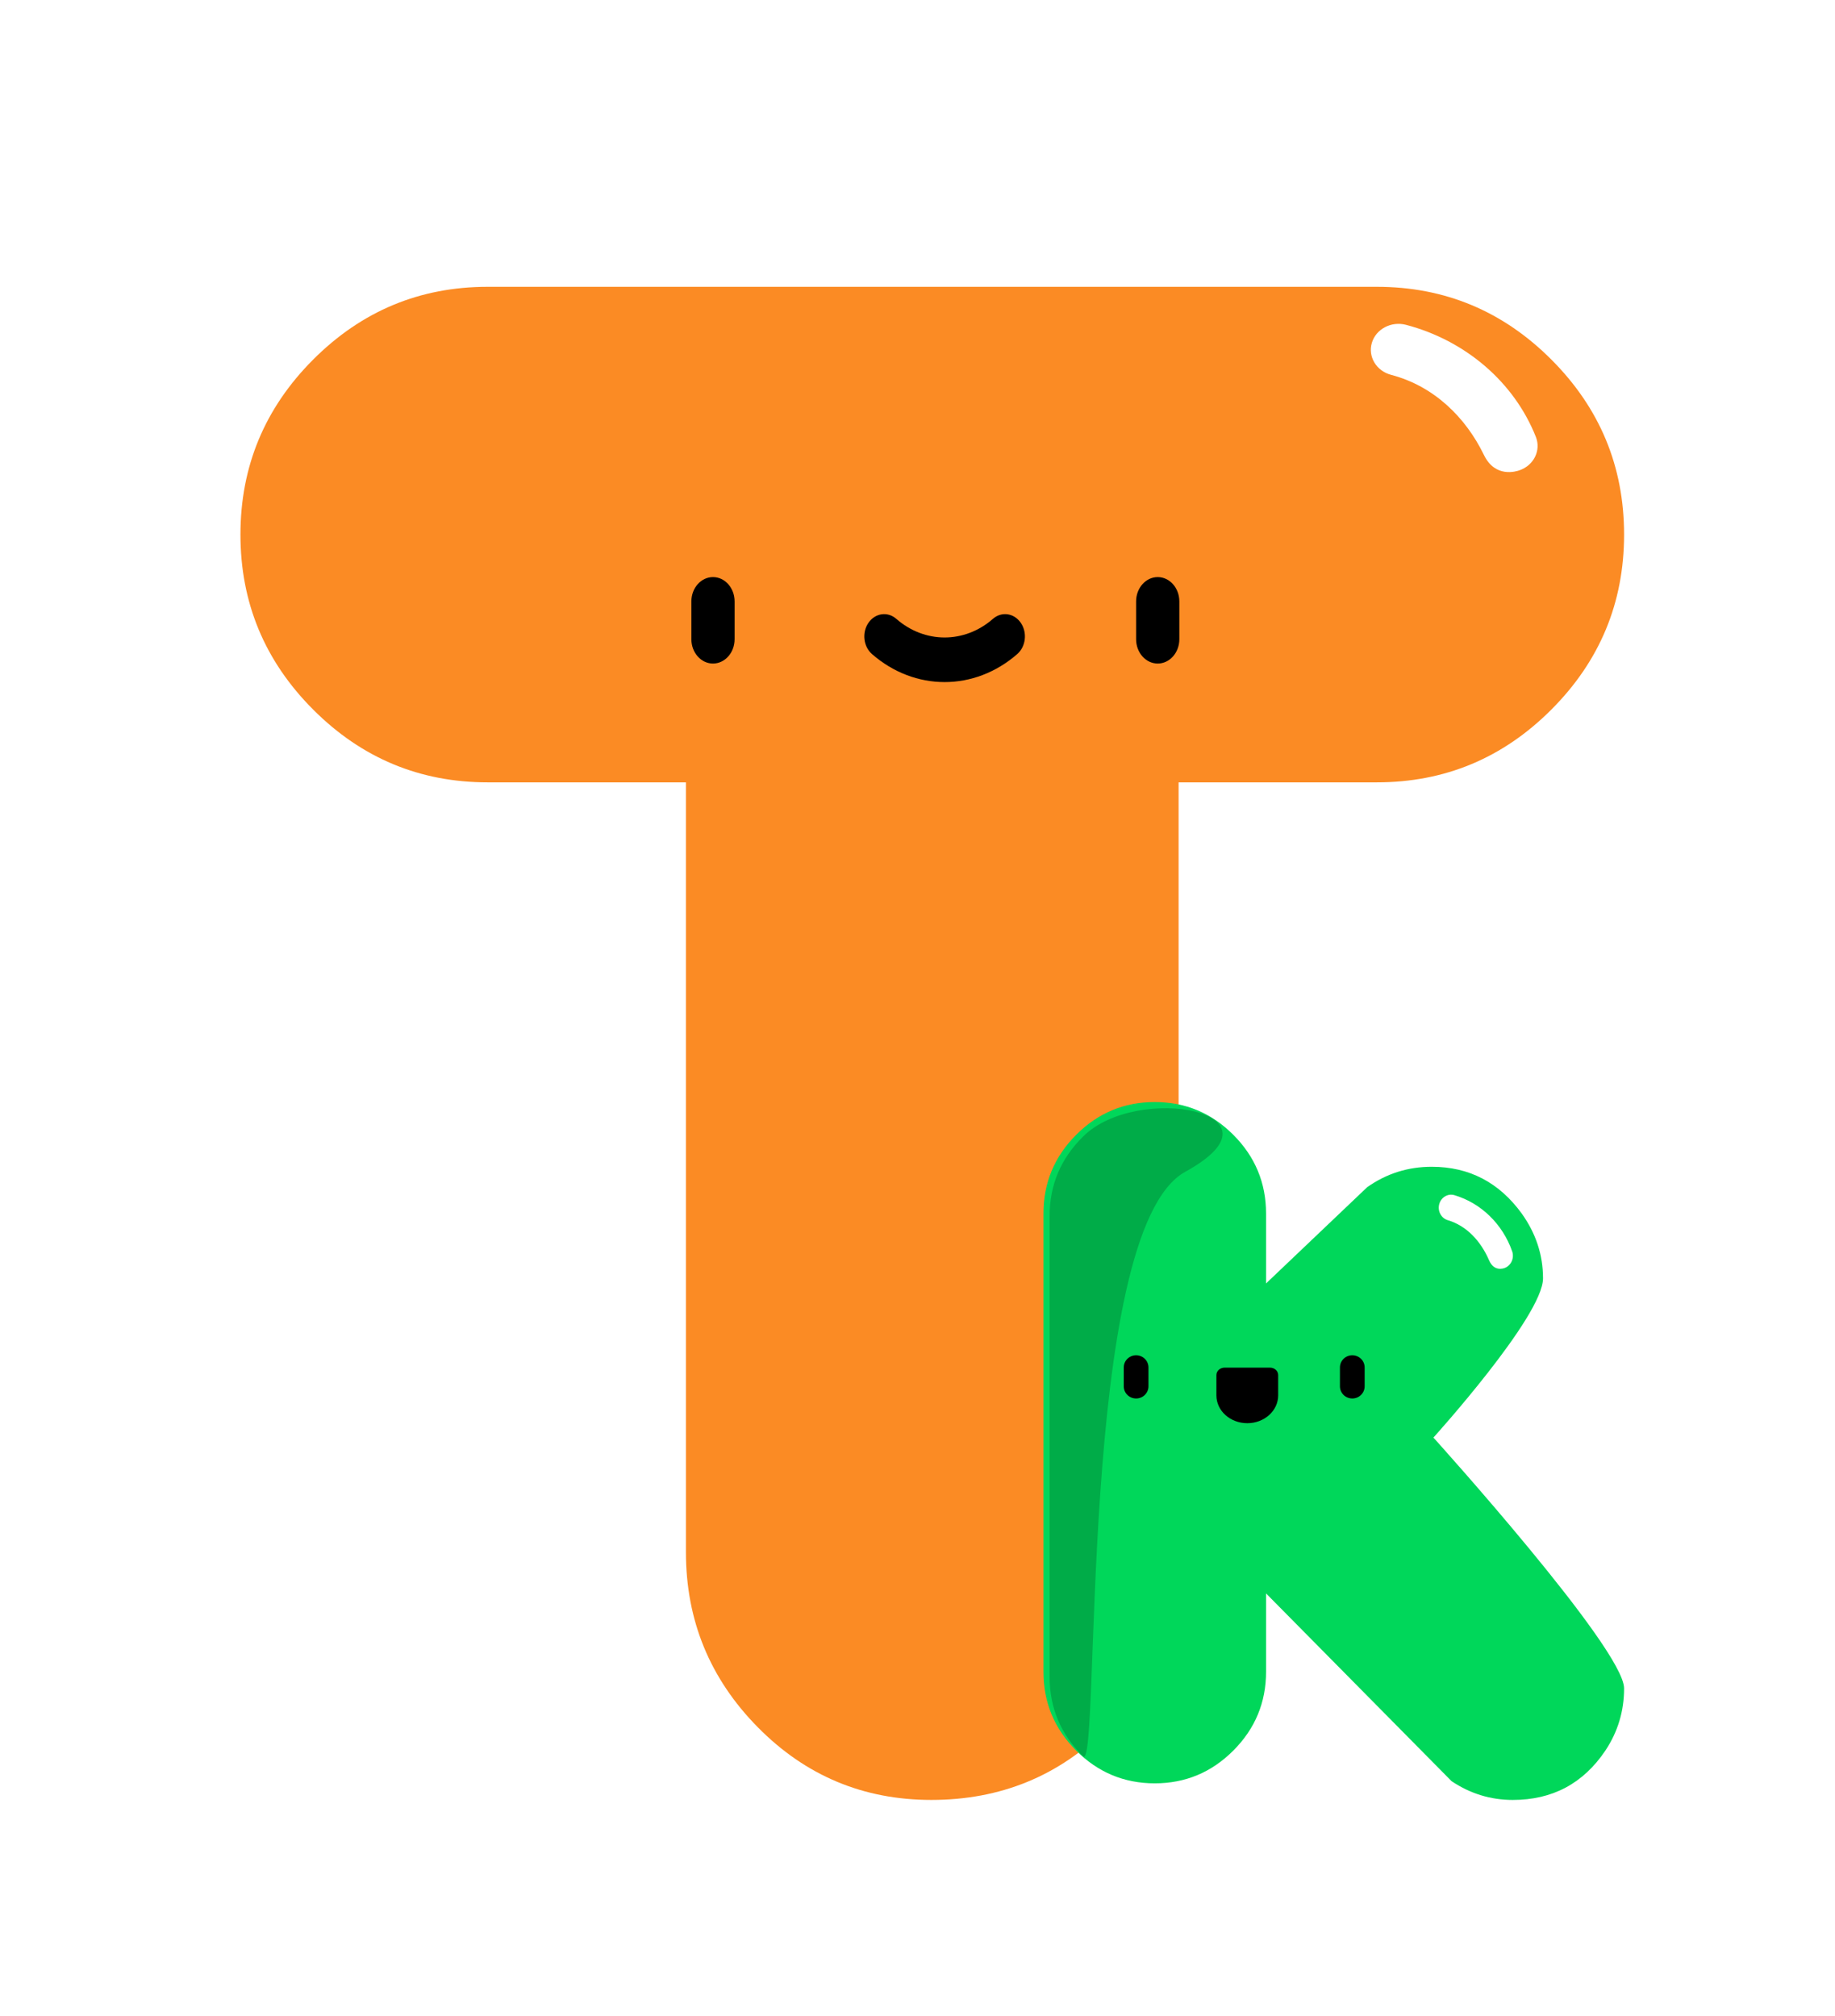 <svg width="435" height="478" viewBox="0 0 435 478" fill="none" xmlns="http://www.w3.org/2000/svg">
<g filter="url(#filter0_bd_202_1135)">
<g filter="url(#filter1_d_202_1135)">
<path fill-rule="evenodd" clip-rule="evenodd" d="M322.381 60C338.49 60 352.287 65.755 363.772 77.265C375.257 88.775 381 102.601 381 118.745C381 134.889 375.257 148.716 363.772 160.226C352.287 171.736 338.49 177.491 322.381 177.491H275.396V360.005C275.396 376.447 269.728 390.349 258.392 401.709C247.055 413.07 233.184 418.75 216.776 418.75C200.667 418.75 186.945 412.995 175.608 401.485C164.272 389.975 158.604 376.149 158.604 360.005V177.491H111.619C95.51 177.491 81.713 171.736 70.228 160.226C58.743 148.716 53 134.889 53 118.745C53 102.601 58.743 88.775 70.228 77.265C81.713 65.755 95.51 60 111.619 60H322.381Z" fill="#FB8B24"/>
<path d="M347.778 99.872C343.427 90.897 335.887 83.525 325.762 80.869C322.271 79.952 320.232 76.556 321.209 73.282C322.187 70.01 325.805 68.099 329.301 69.014C343.461 72.729 354.97 82.663 360.088 95.587C361.349 98.773 359.617 102.316 356.218 103.5C355.465 103.762 350.457 105.4 347.778 99.872Z" fill="white"/>
<path d="M165.018 149.322C162.187 149.322 159.893 146.737 159.893 143.547V134.597C159.893 131.408 162.187 128.822 165.018 128.822C167.848 128.822 170.143 131.408 170.143 134.597V143.547C170.143 146.737 167.848 149.322 165.018 149.322Z" fill="black"/>
<path d="M270.446 149.322C267.616 149.322 265.321 146.737 265.321 143.547V134.597C265.321 131.408 267.616 128.822 270.446 128.822C273.277 128.822 275.571 131.408 275.571 134.597V143.547C275.571 146.737 273.277 149.322 270.446 149.322Z" fill="black"/>
<path d="M219.928 153.715C213.853 153.715 207.779 151.5 202.71 147.072C200.662 145.282 200.289 141.962 201.878 139.655C203.466 137.347 206.416 136.927 208.463 138.717C215.214 144.615 224.643 144.615 231.394 138.717C233.441 136.927 236.39 137.347 237.979 139.655C239.568 141.962 239.196 145.282 237.147 147.072C232.078 151.5 226.003 153.715 219.928 153.715Z" fill="black"/>
<path fill-rule="evenodd" clip-rule="evenodd" d="M335.804 332.839C335.804 332.839 361.786 304.101 361.786 295.082C361.786 289.563 360.108 284.448 356.751 279.737C351.38 272.334 344.264 268.632 335.402 268.632C329.762 268.632 324.66 270.247 320.094 273.478L296.127 296.294V279.737C296.127 272.468 293.542 266.243 288.372 261.061C283.203 255.878 276.993 253.287 269.742 253.287C262.491 253.287 256.281 255.878 251.111 261.061C245.942 266.243 243.357 272.468 243.357 279.737V388.364C243.357 395.633 245.942 401.858 251.111 407.041C256.281 412.223 262.491 414.814 269.742 414.814C276.993 414.814 283.203 412.223 288.372 407.041C293.542 401.858 296.127 395.633 296.127 388.364V369.789L340.114 414.309C344.545 417.271 349.379 418.751 354.615 418.751C364.014 418.751 371.332 414.848 376.569 407.041C379.523 402.599 381 397.686 381 392.301C381 382.879 335.804 332.839 335.804 332.839Z" fill="#00D75A"/>
<path d="M348.989 290.795C347.055 286.308 343.704 282.622 339.204 281.294C337.652 280.835 336.746 279.137 337.18 277.501C337.615 275.864 339.223 274.909 340.777 275.366C347.07 277.224 352.185 282.191 354.46 288.653C355.02 290.246 354.251 292.017 352.74 292.609C352.405 292.74 350.179 293.559 348.989 290.795Z" fill="white"/>
<path fill-rule="evenodd" clip-rule="evenodd" d="M252.745 261.475C247.463 266.691 244.821 272.957 244.821 280.273V389.604C244.821 396.92 247.463 403.185 252.745 408.401C256.998 412.6 251.316 283.928 276.98 269.816C302.643 255.703 265.546 248.647 252.745 261.475Z" fill="#00AC48"/>
<path d="M265.322 323.572C263.704 323.572 262.393 322.279 262.393 320.685V316.21C262.393 314.615 263.704 313.322 265.322 313.322C266.939 313.322 268.25 314.615 268.25 316.21V320.685C268.25 322.279 266.939 323.572 265.322 323.572Z" fill="black"/>
<path d="M291.678 329.431C287.635 329.431 284.357 326.48 284.357 322.839V318.011C284.357 317.039 285.232 316.252 286.311 316.252H297.047C298.125 316.252 299 317.039 299 318.011V322.839C299 326.48 295.722 329.431 291.678 329.431Z" fill="black"/>
<path d="M316.571 323.572C314.954 323.572 313.643 322.279 313.643 320.685V316.21C313.643 314.615 314.954 313.322 316.571 313.322C318.189 313.322 319.5 314.615 319.5 316.21V320.685C319.5 322.279 318.189 323.572 316.571 323.572Z" fill="black"/>
</g>
</g>
<defs>
<filter id="filter0_bd_202_1135" x="-4" y="-4" width="443" height="490" filterUnits="userSpaceOnUse" color-interpolation-filters="sRGB">
<feFlood flood-opacity="0" result="BackgroundImageFix"/>
<feGaussianBlur in="BackgroundImageFix" stdDeviation="2"/>
<feComposite in2="SourceAlpha" operator="in" result="effect1_backgroundBlur_202_1135"/>
<feColorMatrix in="SourceAlpha" type="matrix" values="0 0 0 0 0 0 0 0 0 0 0 0 0 0 0 0 0 0 127 0" result="hardAlpha"/>
<feOffset dy="4"/>
<feGaussianBlur stdDeviation="2"/>
<feComposite in2="hardAlpha" operator="out"/>
<feColorMatrix type="matrix" values="0 0 0 0 0 0 0 0 0 0 0 0 0 0 0 0 0 0 0.25 0"/>
<feBlend mode="normal" in2="effect1_backgroundBlur_202_1135" result="effect2_dropShadow_202_1135"/>
<feBlend mode="normal" in="SourceGraphic" in2="effect2_dropShadow_202_1135" result="shape"/>
</filter>
<filter id="filter1_d_202_1135" x="52" y="59" width="338" height="368.751" filterUnits="userSpaceOnUse" color-interpolation-filters="sRGB">
<feFlood flood-opacity="0" result="BackgroundImageFix"/>
<feColorMatrix in="SourceAlpha" type="matrix" values="0 0 0 0 0 0 0 0 0 0 0 0 0 0 0 0 0 0 127 0" result="hardAlpha"/>
<feOffset dx="4" dy="4"/>
<feGaussianBlur stdDeviation="2.5"/>
<feComposite in2="hardAlpha" operator="out"/>
<feColorMatrix type="matrix" values="0 0 0 0 0 0 0 0 0 0 0 0 0 0 0 0 0 0 0.25 0"/>
<feBlend mode="normal" in2="BackgroundImageFix" result="effect1_dropShadow_202_1135"/>
<feBlend mode="normal" in="SourceGraphic" in2="effect1_dropShadow_202_1135" result="shape"/>
</filter>
</defs>
</svg>
